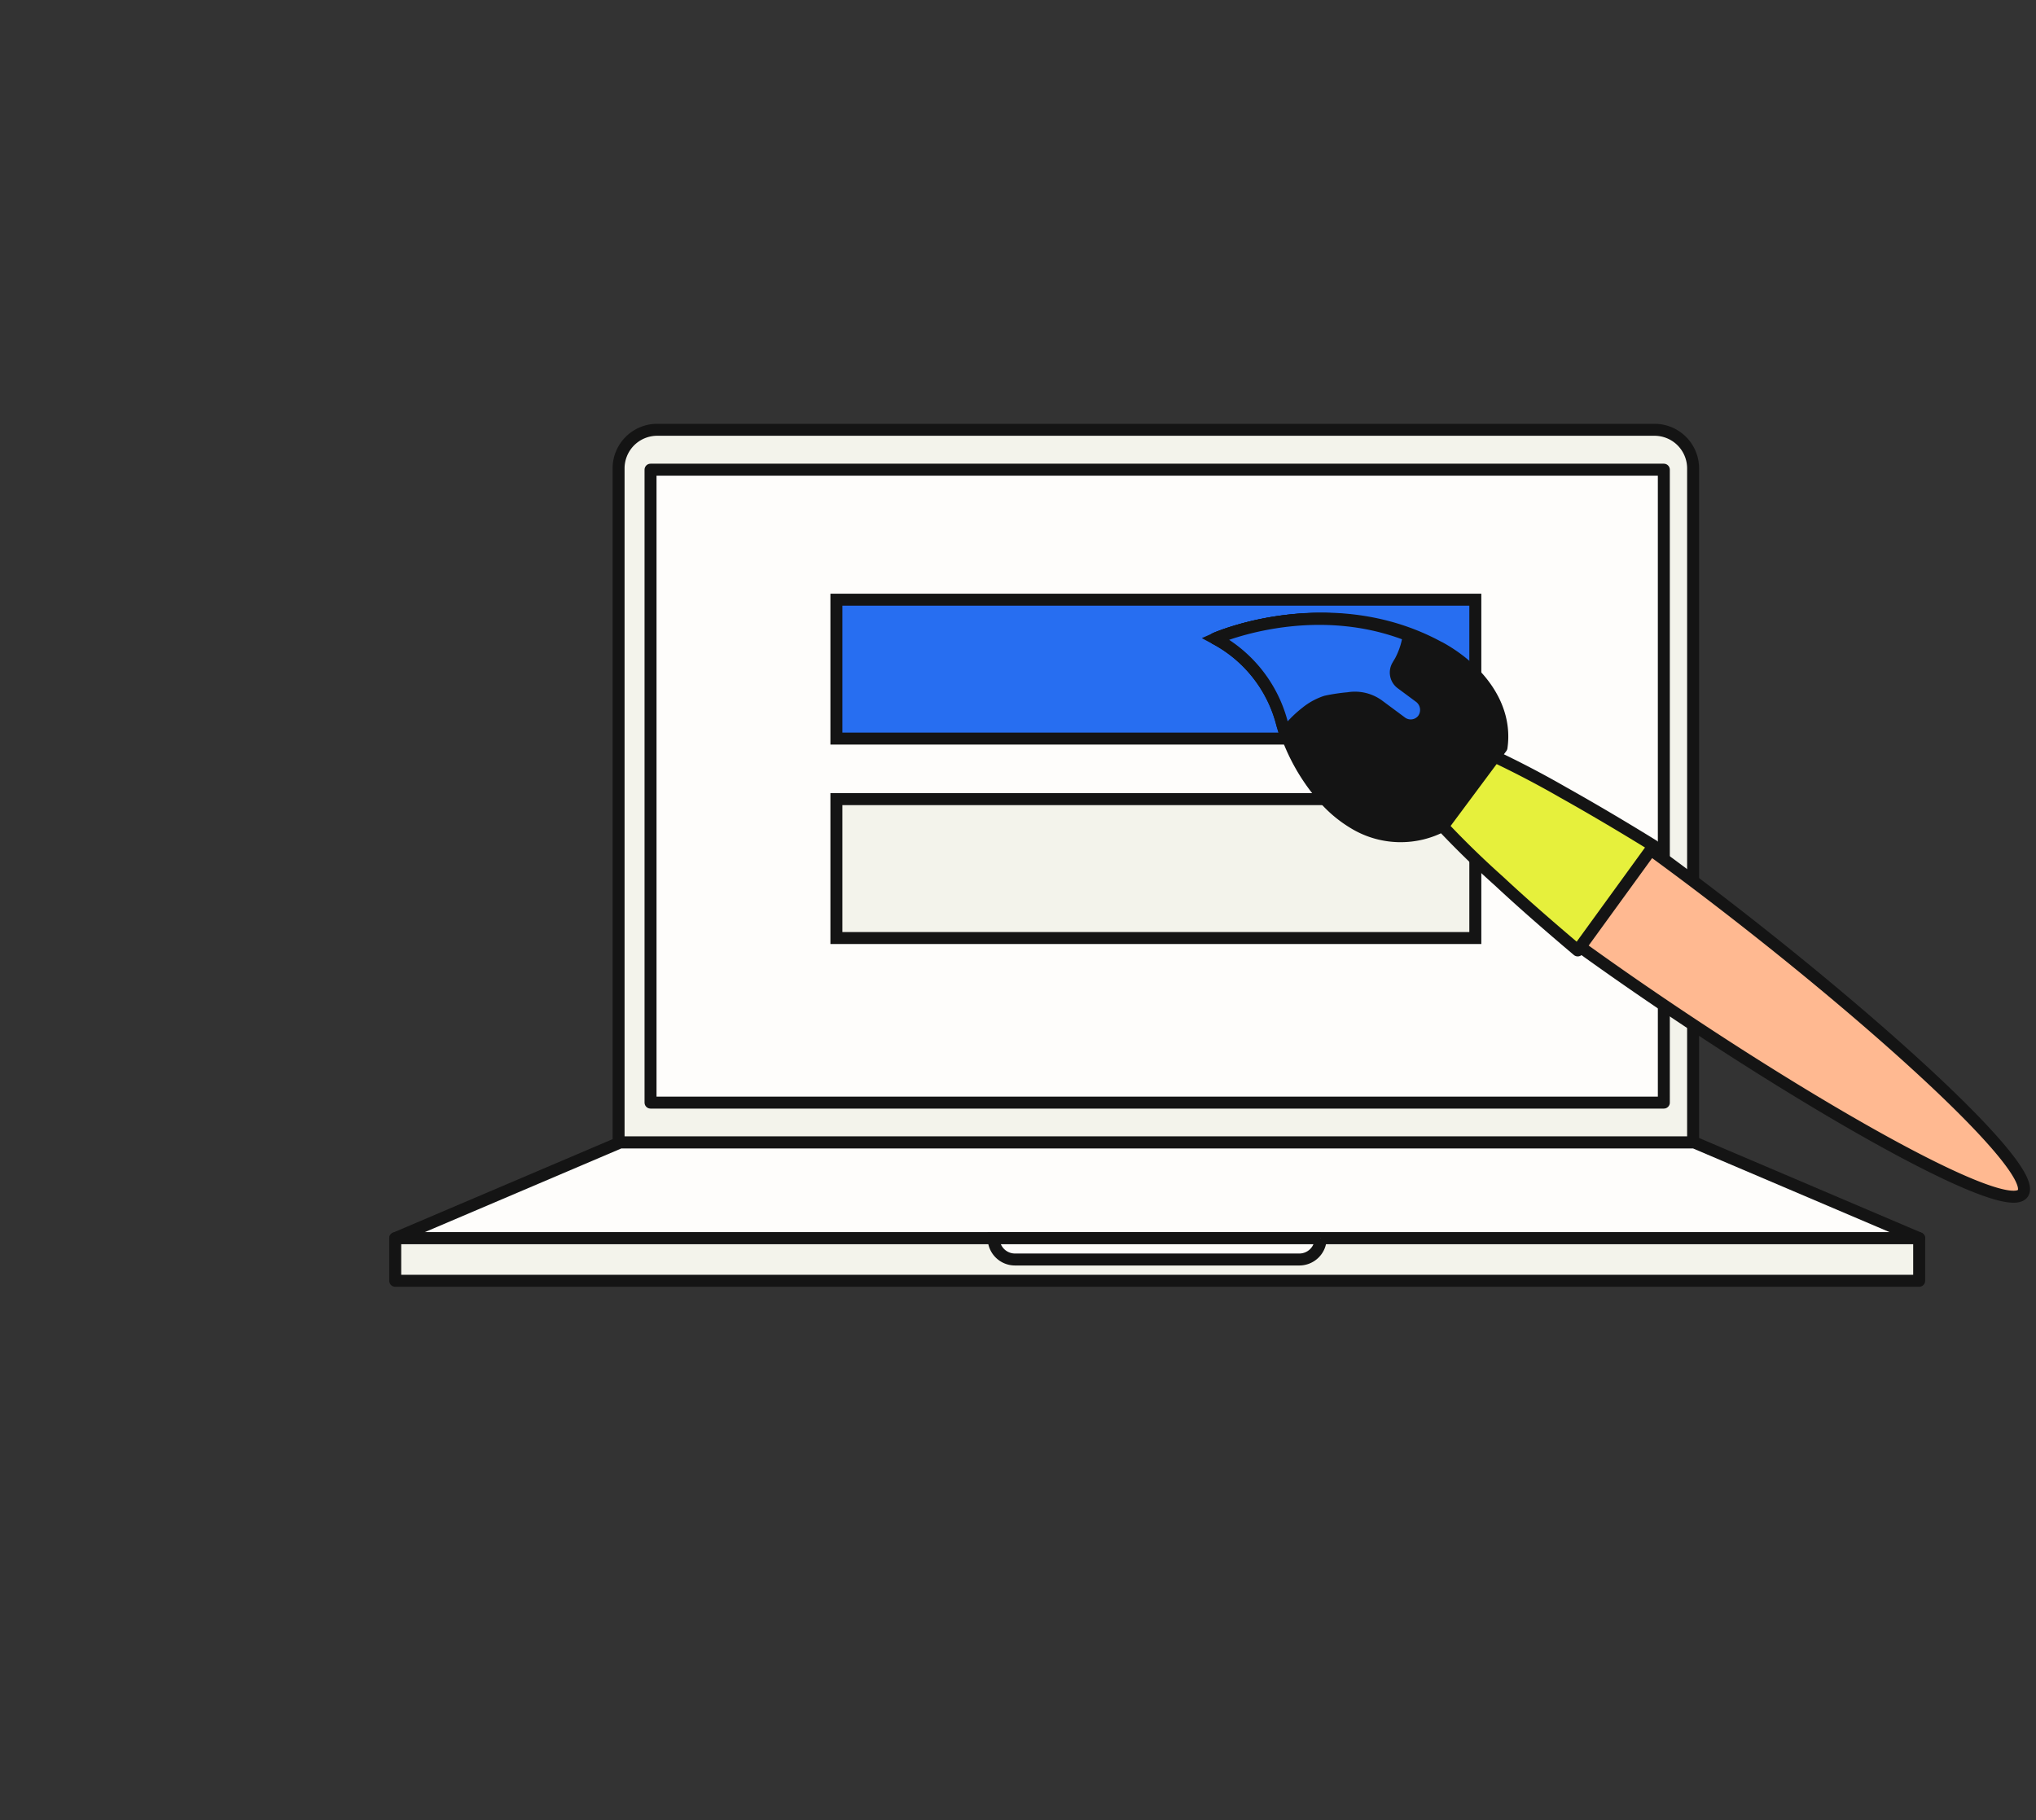 <svg xmlns="http://www.w3.org/2000/svg" width="170" height="152" viewBox="0 0 170 152">
  <rect x="0" y="0" width="170" height="152" fill="#333333" stroke="none"/>
  <g id="Group_19" data-name="Group 19" transform="translate(-5295 208)">
    <rect id="Rectangle_17" data-name="Rectangle 17" width="170" height="152" transform="translate(5295 -208)" fill="none"/>
    <path id="Path_158" data-name="Path 158" d="M48,115.014V58.727A3.224,3.224,0,0,1,51.221,55.5H134.5a3.224,3.224,0,0,1,3.219,3.227v56.287Z" transform="translate(5298.65 -227.61)" fill="#f3f3eb" stroke="#141414" stroke-linejoin="round" stroke-width="1"/>
    <path id="Path_159" data-name="Path 159" d="M135.793,59.479H51.186v52.852h84.608Z" transform="translate(5298.132 -228.258)" fill="#fefdfb" stroke="#141414" stroke-linejoin="round" stroke-width="1"/>
    <path id="Path_160" data-name="Path 160" d="M152.968,134.581H25.723l18.772-7.994h89.7Z" transform="translate(5302.277 -239.183)" fill="#fefdfb" stroke="#141414" stroke-linejoin="round" stroke-width="1"/>
    <path id="Path_161" data-name="Path 161" d="M152.968,136.137H25.723v3.553H152.968Z" transform="translate(5302.277 -240.738)" fill="#f3f3eb" stroke="#141414" stroke-linejoin="round" stroke-width="1"/>
    <path id="Path_162" data-name="Path 162" d="M112.711,136.136a1.783,1.783,0,0,1-1.788,1.777H87.191a1.783,1.783,0,0,1-1.788-1.777h27.308Z" transform="translate(5292.562 -240.738)" fill="#fefdfb" stroke="#141414" stroke-width="1"/>
    <rect id="Rectangle_19" data-name="Rectangle 19" width="53.348" height="11.599" transform="translate(5364.837 -157.923)" fill="#276ef1" stroke="#141414" stroke-width="1"/>
    <rect id="Rectangle_20" data-name="Rectangle 20" width="53.348" height="11.599" transform="translate(5364.837 -141.268)" fill="#f3f3eb" stroke="#141414" stroke-width="1"/>
    <path id="Path_163" data-name="Path 163" d="M143.213,105.034c15.456,11.2,35.71,23.112,37.345,20.879,1.633-2.249-16-17.787-31.454-28.991l-.693-.5-.031.043c-1.232-.606-3.324.513-4.832,2.591-1.527,2.1-1.921,4.434-.966,5.393l-.031.043A4.667,4.667,0,0,0,143.213,105.034Z" transform="translate(5283.337 -234.252)" fill="#ffb991"/>
    <path id="Path_164" data-name="Path 164" d="M143.213,105.034c15.456,11.2,35.71,23.112,37.345,20.879,1.633-2.249-16-17.787-31.454-28.991l-.693-.5-.031.043c-1.232-.606-3.324.513-4.832,2.591-1.527,2.1-1.921,4.434-.966,5.393l-.031.043A4.667,4.667,0,0,0,143.213,105.034Z" transform="translate(5283.337 -234.252)" fill="none" stroke="#141414" stroke-linecap="round" stroke-linejoin="round" stroke-width="1"/>
    <path id="Path_165" data-name="Path 165" d="M146.89,95.057c-2.62-1.618-5.186-3.133-7.558-4.462a81.924,81.924,0,0,0-9.165-4.535c-3.029-1.188-4.615-1.278-5.314-.325s-.1,2.432,1.957,4.951a76.191,76.191,0,0,0,7.154,7.307c2,1.865,4.236,3.813,6.587,5.8Z" transform="translate(5286.185 -232.427)" fill="#141414"/>
    <path id="Path_166" data-name="Path 166" d="M146.89,95.057c-2.62-1.618-5.186-3.133-7.558-4.462a81.924,81.924,0,0,0-9.165-4.535c-3.029-1.188-4.615-1.278-5.314-.325s-.1,2.432,1.957,4.951a76.191,76.191,0,0,0,7.154,7.307c2,1.865,4.236,3.813,6.587,5.8Z" transform="translate(5286.185 -232.427)" fill="#e6f03c"/>
    <path id="Path_167" data-name="Path 167" d="M146.89,95.057c-2.62-1.618-5.186-3.133-7.558-4.462a81.924,81.924,0,0,0-9.165-4.535c-3.029-1.188-4.615-1.278-5.314-.325s-.1,2.432,1.957,4.951a76.191,76.191,0,0,0,7.154,7.307c2,1.865,4.236,3.813,6.587,5.8Z" transform="translate(5286.185 -232.427)" fill="none" stroke="#141414" stroke-linecap="round" stroke-linejoin="round" stroke-width="1"/>
    <path id="Path_168" data-name="Path 168" d="M126.248,76.762c-9.053-4.969-18.727-.771-18.727-.771a10.77,10.77,0,0,1,5.575,6.847,16.453,16.453,0,0,0,3.652,6.66,10.4,10.4,0,0,0,2.264,1.864,7.5,7.5,0,0,0,7.574.224l4.825-6.49c.515-3.544-2.017-6.618-5.163-8.342Z" transform="translate(5288.96 -230.677)" fill="#141414"/>
    <path id="Path_169" data-name="Path 169" d="M126.248,76.762c-9.053-4.969-18.727-.771-18.727-.771a10.77,10.77,0,0,1,5.575,6.847,16.453,16.453,0,0,0,3.652,6.66,10.4,10.4,0,0,0,2.264,1.864,7.5,7.5,0,0,0,7.574.224l4.825-6.49c.515-3.544-2.017-6.618-5.163-8.342Z" transform="translate(5288.96 -230.677)" fill="none" stroke="#141414" stroke-linecap="round" stroke-linejoin="round" stroke-width="1"/>
    <path id="Path_170" data-name="Path 170" d="M107.524,76.01a11.207,11.207,0,0,1,5.571,7.114c.082.284.162.553.257.82a9.468,9.468,0,0,1,1.754-1.78,5.175,5.175,0,0,1,1.654-.9,15.158,15.158,0,0,1,1.828-.276l.014,0a3.343,3.343,0,0,1,2.533.588l1.895,1.405a1.3,1.3,0,0,0,1.817-.213,1.347,1.347,0,0,0-.26-1.871l-1.556-1.154a1.132,1.132,0,0,1-.275-1.5c.069-.125.148-.244.218-.37a6.537,6.537,0,0,0,.691-2.129C115.439,72.488,107.524,76.01,107.524,76.01Z" transform="translate(5288.96 -230.681)" fill="#ff7731" stroke="#141414" stroke-miterlimit="10" stroke-width="1"/>
    <path id="Path_171" data-name="Path 171" d="M107.524,76.01a11.207,11.207,0,0,1,5.571,7.114c.082.284.162.553.257.82a9.468,9.468,0,0,1,1.754-1.78,5.175,5.175,0,0,1,1.654-.9,15.158,15.158,0,0,1,1.828-.276l.014,0a3.343,3.343,0,0,1,2.533.588l1.895,1.405a1.3,1.3,0,0,0,1.817-.213,1.347,1.347,0,0,0-.26-1.871l-1.556-1.154a1.132,1.132,0,0,1-.275-1.5c.069-.125.148-.244.218-.37a6.537,6.537,0,0,0,.691-2.129C115.439,72.488,107.524,76.01,107.524,76.01Z" transform="translate(5288.96 -230.681)" fill="#276ef1" stroke="#141414" stroke-linecap="round" stroke-linejoin="round" stroke-width="1"/>
  </g>
</svg>
